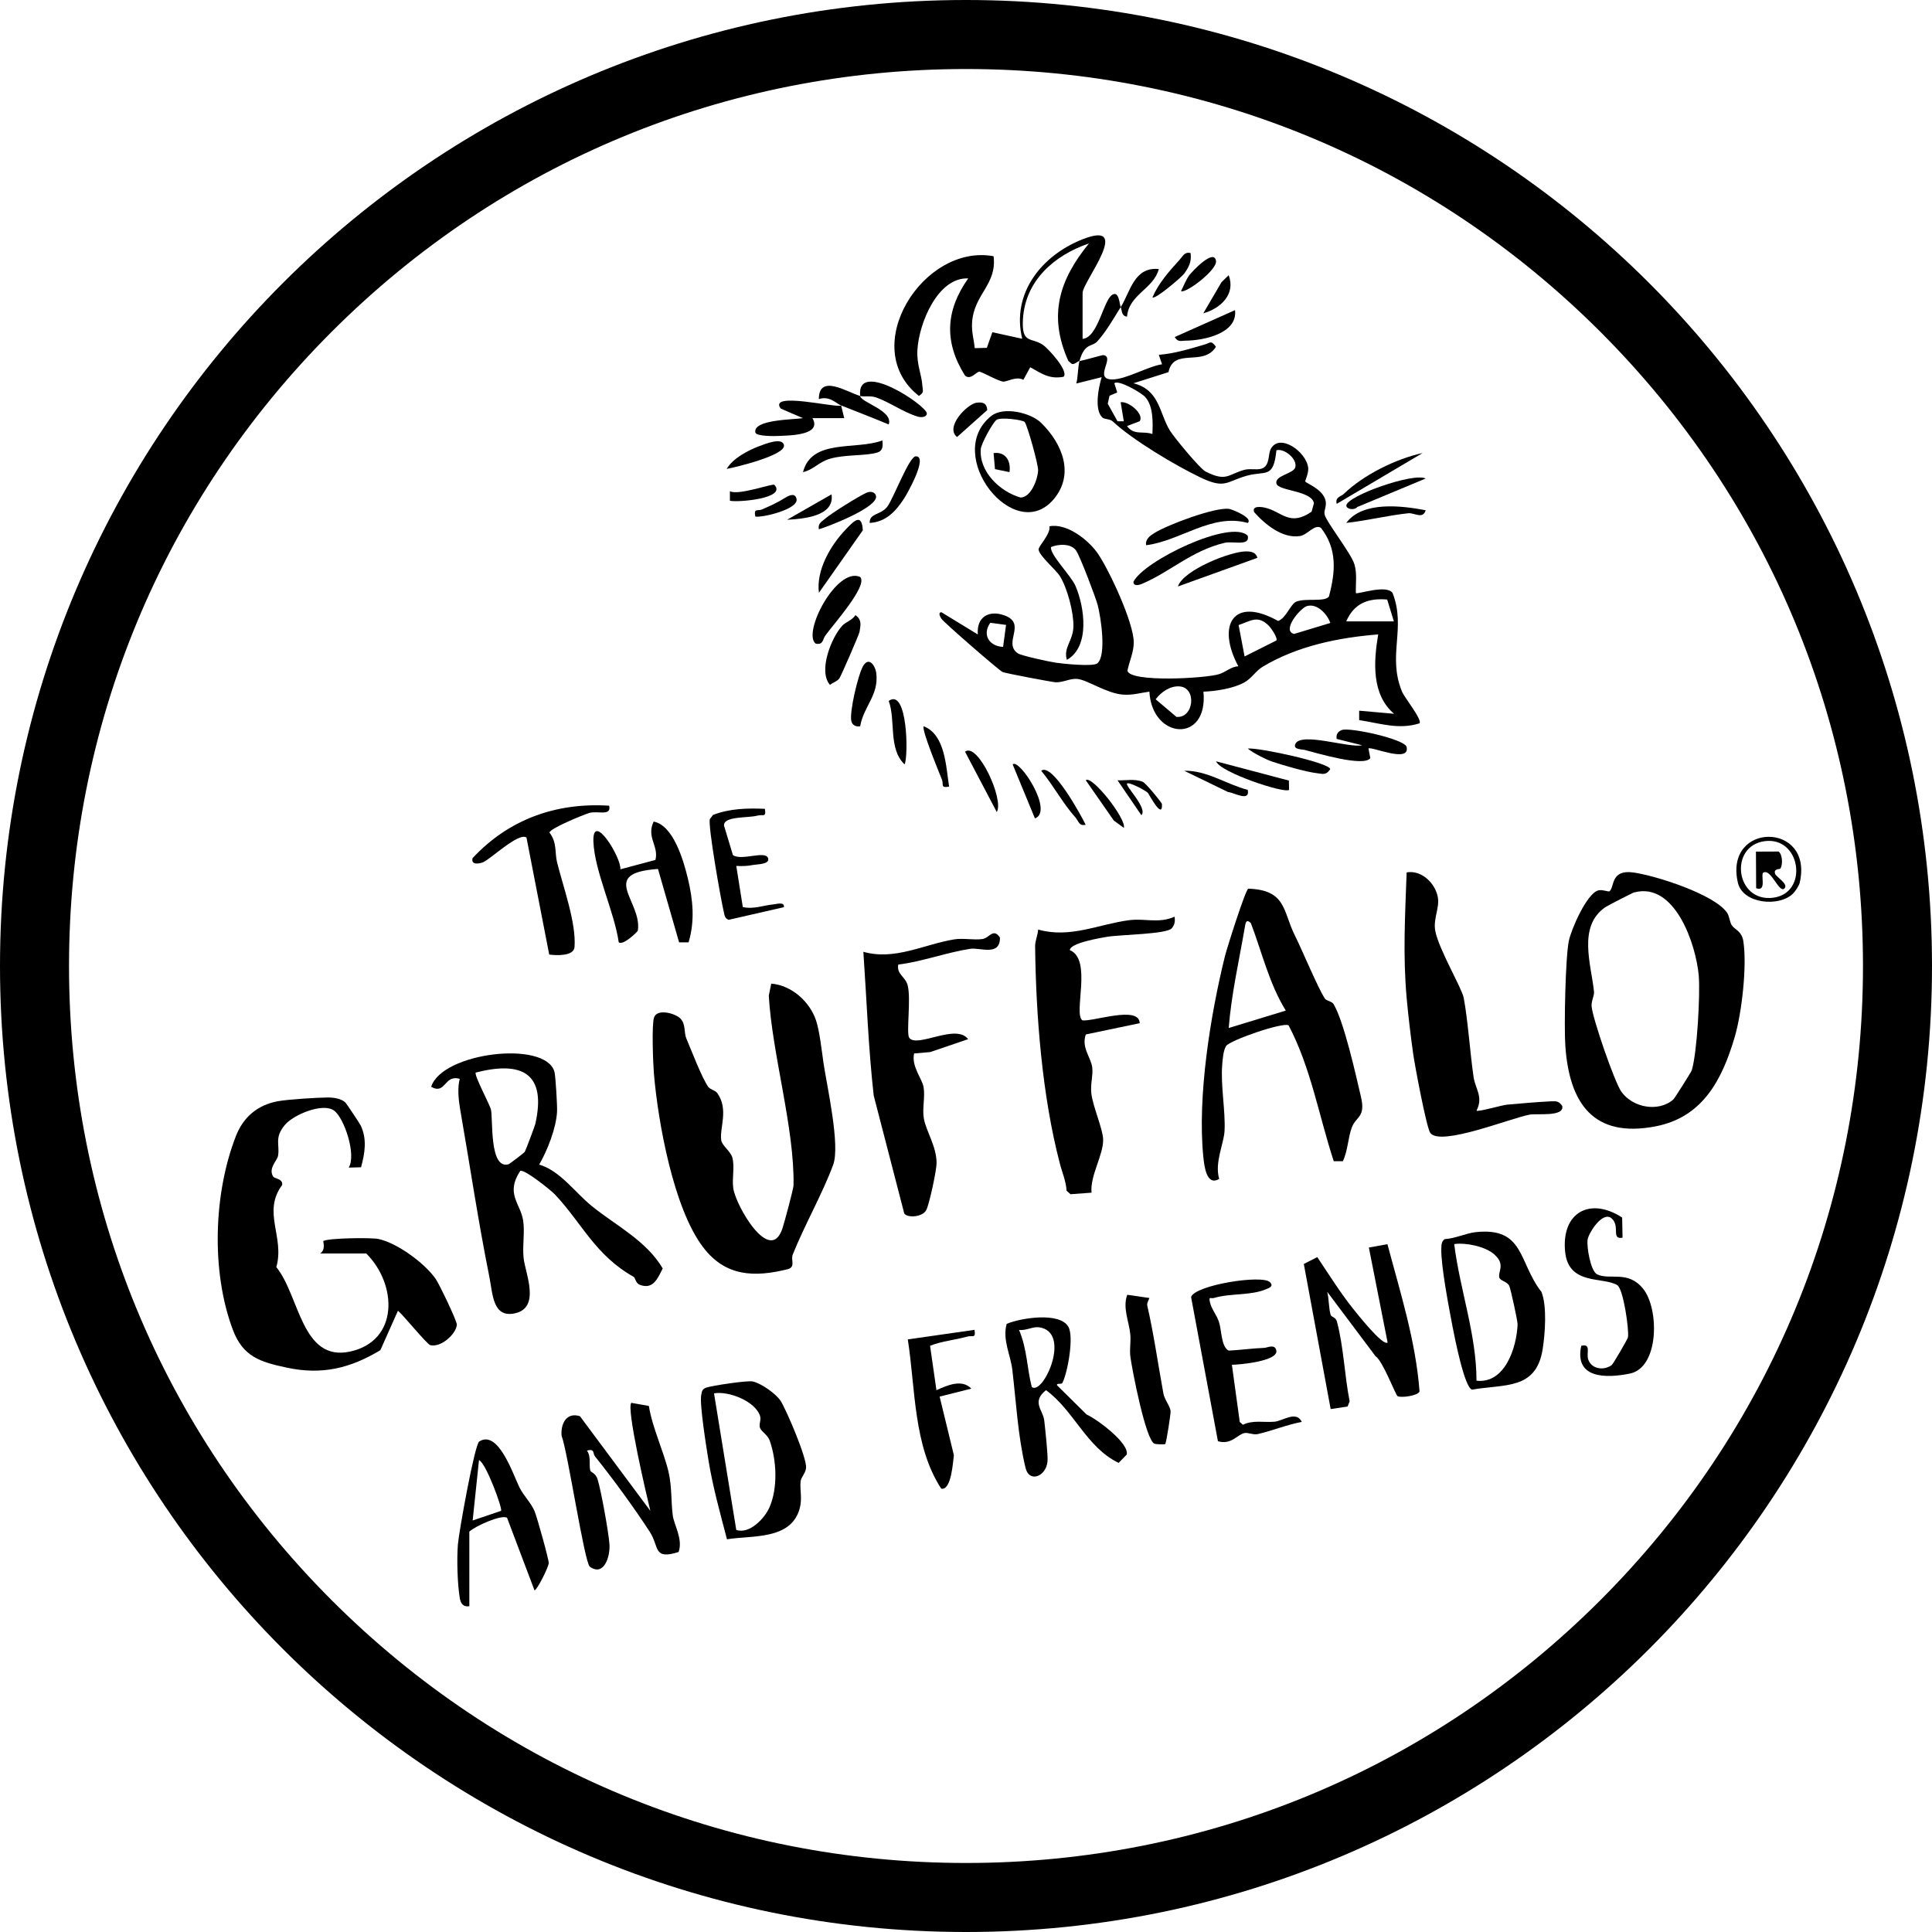 <svg viewBox="0 0 400 400" version="1.1" xmlns="http://www.w3.org/2000/svg" id="TITLES">
  
  <path d="M200,14.29c49.61,0,96.24,19.32,131.32,54.39,35.07,35.07,54.39,81.71,54.39,131.32s-19.32,96.24-54.39,131.32c-35.07,35.07-81.71,54.39-131.32,54.39s-96.24-19.32-131.32-54.39c-35.07-35.07-54.39-81.71-54.39-131.32s19.32-96.24,54.39-131.32C103.75,33.61,150.39,14.29,200,14.29M200,0C89.55,0,0,89.55,0,200s89.55,200,200,200,200-89.55,200-200S310.45,0,200,0h0Z"></path>
  <g id="sqFX6x.tif">
    <g>
      <path d="M223.48,74.73c-.37.07-1.04.8-1.58.61l-.71-.61c-4.21-9.38-1.92-16.77,4.27-24.33-7.13,2.42-13.18,7.65-13.67,15.65-.32,5.27,1.73,3.71,4.15,5.36,1.04.7,5.44,5.46,4.25,6.6-2.93.54-4.55-.67-6.89-1.98l-1.42,2.6c-1.49-.8-3.46.46-4.19.38-1.1-.13-4.46-2.07-4.93-2.06-.65.02-1.81,1.85-2.98.79-4.37-6.96-4-13.5.68-20.1-6.35-.26-10.21,9.35-10.52,14.81-.18,3.1.89,5.01,1.04,7.54.06.99.42,1.21-.73,1.98-12.79-10.01.92-31.63,15.46-28.92.73,5.89-4.04,7.8-4.45,13.68-.14,2,.36,3.44.55,5.35l2.5-.06,1.15-3.24,6.18,1.36c-2.3-9.42,4.06-17.31,12.57-20.63,10.44-4.07-.07,8.88-.07,11.11v9.54c3.26-.25,4.33-8.29,6.26-9.2,1.3-.62,1.36,1.94,1.63,2.63,2.01-3.2,2.76-8.39,7.89-7.89-1.08,4.14-6.21,5.25-6.58,9.86-1.21-.15-1-1.23-1.31-1.98-1.46,2.32-2.95,4.99-4.8,7.05-1.17,1.31-2.61.2-3.75,4.13,1.13-.2,4.7-1.27,4.95-1.24,2.56.36-2.14,4.98,1.81,5.04,2.83.04,7.38-2.7,10.35-3.14l-.67-1.96c3.27-.25,6.3-1.21,9.43-2.11,1.18-.33,1.36-1.02,2.4.45-2.63,4.23-8.75.05-9.83,5.25l-7.25,2.3c5.5,1.39,5.35,6.3,7.58,9.85.86,1.37,6.15,7.82,7.36,8.43,4.27,2.17,4.65.61,7.92-.33,1.21-.36,2.62.06,3.67-.27,1.75-.57,1.31-2.94,1.88-4.04,1.79-3.46,7.43.55,7.77,3.88.11,1.11-.69,2.7-.61,2.82.29.42,3.27,1.44,4.08,3.56.56,1.45-.31,2.33-.07,3.29.38,1.58,5.46,7.96,6.17,10.3.58,1.95.23,3.98.3,5.95.31.33,6.31-1.86,7.6-.02,2.85,7.32-1.13,12.94,1.95,20.42.5,1.23,4.26,5.86,3.62,6.57-4.31,1.37-8.2-.02-12.49-.67v-1.95l7.23.64c-4.7-3.99-4.24-10.8-3.29-16.43-8.23.65-16.73,2.39-23.9,6.68-1.48.88-2.3,2.46-3.92,3.32-2.27,1.2-5.76,1.76-8.36,1.85,1.04,10.82-10.67,9.9-11.19,0-1.98.26-3.4.76-5.5.61-3.32-.25-7.26-2.99-9.36-3.24-1.49-.18-2.94.74-4.52.69-.61-.01-10.52-1.88-11.02-2.13-.81-.39-12.24-10.33-12.68-11.05-.32-.52-.67-1.29.01-1.33l7.55,4.61c-.31-3.62,2.3-5.14,5.56-3.93,4.64,1.73-.44,5.64,2.71,7.83.73.5,6.58,1.76,7.92,1.95,1.56.23,7.68.85,8.55.13,1.94-1.6.73-9.58.08-12.05-.42-1.62-3.71-10.24-4.48-11.31-1.07-1.5-3.63-1.37-5.21-.71-.15,1.68,4.14,5.85,5.1,8.06,1.87,4.36,3.04,12.58-1.8,15.29-.76-2.6,1.29-3.9,1.36-6.9.07-2.89-1.25-7.95-2.79-10.42-.88-1.4-4.21-4.15-4.42-5.49-.11-.71,2.49-3.14,2.26-4.85,3.61-.69,8.13,2.87,10.06,5.73,2.38,3.52,7.38,14.25,7.38,18.32,0,2.05-.92,3.9-1.31,5.87.64,2.45,16.18,1.58,19,.69,1.36-.43,2.46-1.55,3.96-1.63-4.52-8.43-1.11-14.6,8.23-9.38,1.63-.52,2.58-3.5,3.76-3.99,1.93-.8,5.94.13,6.77-1.07,1.37-5.11,1.75-9.83-1.65-14.21-1.33-.85-2.76,1.44-4.33,1.69-3.6.58-7.25-2.4-9.49-4.94-.57-1.39,1.49-1.11,2.25-.93,3.45.79,5.06,3.99,9.63.83l.49-1.77c-.52-2.64-7.39-2.5-7.77-4.05-.4-1.69,3.51-2.01,3.9-3.36.5-1.69-2.26-4-3.9-3.54-.61,6.02-2.25,4.17-6.19,5.29-4.2,1.19-4.42,2.81-9.61.31-5.21-2.5-14.08-7.8-18.07-11.56-.58-.55-1.75-.44-2.13-.79-1.79-1.61-.81-6.33-.18-8.38l-5.25,1.31c.35-1.31.32-3.46.65-4.61h-.02ZM237.08,82.17c-.76-.83-5.48-3.62-6.37-2.82l.6,1.9-1.6.69-.36,1.65,2.02,3.63h1.3l-.65-3.94c1.64-.27,4.93,2.45,3.94,3.93l-2.62,1c1.43,2,3.33.95,5.25,1.65.11-2.39.21-5.81-1.51-7.69h0ZM287.2,124.13c-3.98-.35-6.87.82-8.48,4.52h9.87l-1.39-4.52ZM270.64,125.46c-1.42.39-5.37,5.13-2.71,5.79l7.5-2.27c-.65-1.87-2.73-4.08-4.79-3.51ZM262.7,129.56c-2.29-2.26-3.63-1.05-6.26-.15l1.24,6.5,6.57-3.3c.36-.5-1.11-2.61-1.55-3.04h0ZM208.29,129.38l-3.26-.44c-1.74,2.46-.24,4.87,2.65,4.99l.61-4.54h0ZM244.2,142.11c-1.93-.14-3.82,1.17-4.93,2.67l4.29,3.64c3.61.36,4.3-6.05.64-6.31Z"></path>
      <path d="M146.74,225.12c.32.44,1.37.64,1.76,1.19,2.44,3.4.42,7.27.83,9.8.17,1.06,1.95,2.29,2.29,3.54.54,2-.11,4.31.2,6.38.54,3.67,7.65,15.96,10.18,8.29.38-1.14,2.26-8.11,2.29-8.89.23-11.81-4.43-27.17-5.12-39.29l.51-2.49c4.17.33,7.92,3.67,9.25,7.55.76,2.21,1.23,6.55,1.57,8.92.71,4.74,3.49,17.01,2,21.04-2.21,5.98-6,12.62-8.38,18.61-.42,1.06.62,2.48-.94,2.98-7.02,1.77-13.02,1.54-17.62-4.54-6.1-8.02-9.31-25.79-10.17-35.87-.18-2.17-.49-10.1.02-11.67.63-1.93,4.45-.87,5.49.24,1.11,1.18.68,2.88,1.19,4.07,1.1,2.58,3.24,8.26,4.63,10.17h.01Z"></path>
      <path d="M66.27,259.54c1.26-.85.56-2.52.68-2.6,1-.63,9.89-.73,11.35-.43,3.87.77,9.71,5.06,11.94,8.33.69,1.01,4.43,8.74,4.35,9.46-.23,1.99-3.32,4.73-5.5,4.2-.69-.17-5.51-6.14-6.7-7.13l-3.64,8.17c-6.25,3.76-12.11,5.17-19.35,3.62-5.63-1.2-9.11-2.3-11.2-7.87-4.51-12.01-4-28.2.65-40.1,1.54-3.92,4.46-6.39,8.61-7.18,2.12-.4,8.18-.77,10.46-.79,1.15,0,2.76.23,3.61,1.06.2.2,3,4.4,3.15,4.74,1.35,2.85.86,5.75.07,8.65l-2.55.07c1.63-2.68-.95-10.3-3.04-11.81-2.36-1.7-8.42.89-10.13,2.92-2.31,2.71-1.07,4.12-1.46,6.42-.18,1.04-2.08,2.61-1.01,4.33.26.42,2.07.46,1.86,1.74-4.19,5.63.57,10.75-1.21,17,4.83,5.93,5.21,19.65,15.25,17.49,10.19-2.2,9.79-13.92,3.37-20.31h-9.55Z"></path>
      <path d="M358.56,191.57c.51.85,2.04,1.17,2.37,3.24.81,5.08-.3,14.86-1.77,19.87-2.6,8.86-6.63,16.62-16.35,18.51-13.02,2.54-17.92-4.89-18.73-16.7-.26-3.89,0-18.11.73-21.68.5-2.43,3.67-9.71,6.04-10.45.88-.27,2.15.35,2.38.17,1.08-.83.15-4.57,4.96-3.89,4.6.65,16.68,4.48,19.37,8.31.52.75.5,1.82.99,2.63h.01ZM338.4,184.73c-.33.08-5.64,2.81-6.08,3.12-5.7,3.99-2.89,11.79-2.3,17.44.1.88-.61,1.96-.49,3.12.26,2.62,4.7,15.49,6.12,17.56,2.26,3.3,7.65,4.4,10.79,1.67.27-.24,3.71-5.7,3.82-6.04,1.1-3.55,1.77-15.71,1.45-19.57-.55-6.5-4.94-19.49-13.32-17.27v-.02Z"></path>
      <path d="M111.65,241.12c4.35,1.3,7.38,5.75,10.85,8.56,4.96,4.04,11.29,7.14,14.71,12.94-1.08,2.13-2,4.43-4.76,3.38-.83-.31-.92-1.45-1.27-1.65-7.95-4.48-10.65-11.04-16.25-17.01-.89-.95-6.52-5.43-7.23-4.9-3.1,4.71.05,6.69.61,10.24.38,2.42-.18,5.25.1,7.8.33,3.12,3.61,10.31-1.86,11.44-4.57.95-4.52-4.04-5.25-7.64-2.33-11.6-4.04-23.21-6.05-34.73-.31-1.76-.57-4.43-.06-6.18-3.27-.98-2.86,3.36-5.92,1.64,2.23-7.11,23.6-9.69,25.51-3.15.25.86.62,7.13.55,8.31-.18,3.4-2,8.02-3.7,10.95h.02ZM98.5,222.06c-.42.46,2.92,6.64,3.15,7.69.45,2.02-.37,12.39,3.62,11.3.24-.07,3.21-2.33,3.38-2.58s2.08-5.33,2.17-5.73c2.4-10.54-2.73-13.14-12.32-10.68h0Z"></path>
      <path d="M274.3,206.75c.3.45,1.46.56,1.8,1.13,2.18,3.69,4.6,14.64,5.67,19.2,1.01,4.29-1,4.01-1.88,6.32-.81,2.12-.82,4.85-1.87,7.02h-1.88c-3.08-9.39-4.73-19.36-9.35-28.13-1.15-.73-12.25,3.12-12.95,4.29-.58.96-.69,2.67-.79,3.81-.36,4.36.69,9.57.48,13.75-.13,2.61-2.11,6.58-1.11,9.94-2.62,1.56-3.08-2.6-3.29-4.61-1.24-12.46,1.46-29.3,4.49-41.54.42-1.67,4.18-13.57,4.82-13.94,7.88.26,7.15,4.65,9.61,9.6,1.61,3.23,4.79,10.93,6.25,13.15h0ZM258.99,191.14c-1.06-1.08-1.14.14-1.29,1-1.2,6.93-2.75,13.67-3.31,20.7l11.82-3.61c-3.44-5.55-4.92-12.04-7.23-18.1h0Z"></path>
      <path d="M305.69,229.94c.35.32,5.15-1.12,6.32-1.23,2.81-.26,6.44-.57,9.23-.7,1.1-.05,1.55.04,2.2.96.5,2.32-5.23,1.52-6.74,1.8-3.87.7-18.45,6.63-20.57,3.8-.79-1.06-3.19-13.9-3.52-16.21-.49-3.39-1.08-8.35-1.38-11.76-.79-8.9-.32-17.08,0-25.98,3.1-.54,5.93,2.26,6.45,5.11.42,2.27-1,4.49-.52,7.02.71,3.76,5.5,11.81,5.89,13.86.88,4.7,1.31,11.42,2.04,16.38.37,2.49,2.06,4.11.61,6.95h0Z"></path>
      <path d="M243.2,189.83c.11.94.02,1.61-.6,2.36-1.01,1.23-10.64,1.31-13.36,1.76-1.36.23-7.75,1.29-7.74,2.77,4.69,1.9.68,13.11,2.58,14.52,2.08.37,11.81-3.17,11.88.6l-11.15,2.33c-.98,2.73,1.08,4.75,1.33,6.86.2,1.69-.42,3.39-.19,5.36.31,2.7,2.38,7.31,2.44,9.5.1,3.19-2.74,7.5-2.4,11.04l-4.36.32-.81-.73c-.11-1.98-.92-3.77-1.4-5.67-3.65-13.94-4.94-30.56-5.11-44.88-.01-1.21.55-2.32.63-3.52,6.56,1.89,12.55-1.11,18.79-1.93,3.33-.44,6.13.74,9.46-.73v.04Z"></path>
      <path d="M185.98,199.69c-.39,2.04,1.45,2.46,1.94,4.3.74,2.77-.33,9.92.32,10.86,1.55,2.23,9.73-3.05,12.2.3l-7.85,2.67-3.33.29c-.61,2.61,1.63,5.19,1.95,6.93.37,2.01-.3,4.44.06,6.51.46,2.69,2.62,5.71,2.64,9.25,0,1.5-1.5,8.5-2.14,9.74-.76,1.45-3.87,1.67-4.55.71l-6.33-24.44c-1.11-9.87-1.45-19.77-2.14-29.75,6.49,1.85,12.58-1.55,18.8-2.57,1.89-.31,3.94.18,5.85-.07,1.43-.19,2.24-2.4,3.63-.3.05,3.93-4.1,2.01-6.15,2.32-4.8.73-10.02,2.67-14.89,3.26h0Z"></path>
      <path d="M140.54,321.31c-5.37,1.71-3.99-1.02-5.98-4.11-3.15-4.87-7.7-11.11-11.35-15.64-.55-.68.02-1.67-1.69-1.24.92,1.31.37,2.92.69,4.12.13.48,1.07.42,1.52,1.86.73,2.35,2.26,10.86,2.45,13.38.19,2.56-1.13,6.8-4.06,4.69-1.12-.81-4.6-23.94-5.85-27.11-.21-2.48.99-4.94,3.8-4.05l14.58,19.6c-.71-2.87-5.04-21.29-3.94-22.37l3.63.65c.73,4.57,3.08,9.39,4.08,13.68.71,3.08.49,6.07.87,9,.25,1.9,2.15,4.93,1.21,7.54h.01Z"></path>
      <path d="M287.25,257.58c2.68,10.08,5.85,20.01,6.65,30.48-.18.88-3.87,1.42-4.56.99-.4-.25-3.08-7.35-4.55-8.26l-10-13.33c.36,1.44.31,3.44.7,4.75.17.55,1.04.4,1.32,1.45,1.4,5.32,1.55,11.08,2.62,16.48l-.43,1.07-3.5.52-5.56-30.04,2.79-1.42c2.29,3.43,4.8,7.42,7.35,10.61.8,1.01,6.23,7.89,7.21,7.08l-3.88-19.67,3.86-.7h-.02Z"></path>
      <path d="M150.51,318.69c-1.39-5.36-2.92-10.77-3.81-16.26-.43-2.64-1.89-11.63-1.52-13.61.15-.83.21-1.25,1.11-1.55,1.13-.38,8.44-1.51,9.58-1.25,1.74.39,4.87,2.58,5.79,4.08,1.26,2.07,5.39,11.73,5.23,13.81-.1,1.11-1.07,1.96-1.14,2.82-.17,1.81.4,3.56-.21,5.69-1.87,6.45-9.8,5.43-15.01,6.27h0ZM152.44,316.76c2.77.92,5.87-2.42,6.86-4.65,1.77-4.04,1.5-9.7.08-13.8-.43-1.25-1.69-1.87-2.01-2.63-.33-.8.29-1.67-.02-2.56-1.01-3.01-6.48-5.18-9.52-4.64l4.61,28.29h.01Z"></path>
      <path d="M305.54,255.1c10.12-1.08,8.81,6.26,13.6,12.38,1.19,2.92.75,8.75.24,11.92-1.37,8.42-7.86,7.12-14.6,8.31-1.58-.35-3.63-10.94-4.04-13.02-.73-3.82-2.44-12.68-2.33-16.14.02-.74,0-1.51.69-2,2.12-.11,4.5-1.25,6.44-1.45h0ZM309.43,259.75c-1.88-1.68-5.86-2.52-8.35-2.18,1.17,9.48,4.62,18.71,4.61,28.29,5.9.67,8.31-6.87,8.51-11.62.04-.71-1.44-7.35-1.7-7.96-.43-1.01-1.93-1.05-2.1-1.83-.25-1.21,1.3-2.67-.98-4.69h0Z"></path>
      <path d="M219.96,286.32c-.19.37-1.31-.05-1.1.5l6.12,6.05c2.05.88,8.87,5.92,8.29,8.29l-1.67,1.71c-6.68-3.19-9.23-10.83-15.04-15.05-3.06,2.45-.62,4.06-.36,6.27.19,1.67.79,7.17.68,8.45-.27,3.14-3.79,4.56-4.56,1.35-1.58-6.6-1.94-13.61-2.73-20.29-.37-3.13-2.08-6.2-1.17-9.51,2.87-1.21,10.88-2.52,12.75.56,1.23,2.01-.1,9.45-1.21,11.67h-.01ZM213.62,287.17c2.36,1.82,8.37-11.43,1.5-12.37-1.31-.18-2.75.75-4.14.54,1.69,4,1.61,7.79,2.64,11.83Z"></path>
      <path d="M262.94,265.46c.79.85-.08,1.15-.82,1.46-3.2,1.36-7.43.8-10.73,1.8-.75.23-1.18-.45-.88.92.29,1.33,1.42,2.68,1.87,4.07.56,1.71.44,5.15,2.01,5.92,2.44-.12,4.93-.48,7.38-.57.62-.02,2.19-.89,2.48.55.44,2.21-7.71,2.95-9.2,2.95l1.63,11.85.65.57c2.08-1.02,4.36-.44,6.55-.63,1.67-.14,4.5-2.37,5.64.04-3.05.57-6.06,1.81-9.06,2.51-1,.24-2.06-.38-2.86-.19-1.48.35-2.68,2.48-5.44,1.68l-5.56-29.86c.82-2.48,14.81-4.7,16.33-3.06h0Z"></path>
      <path d="M97.18,332.55c-1.25.19-1.77-.51-1.98-1.64-.5-2.93-.64-8.12-.4-11.13.2-2.54,3.46-20.71,4.42-21.33,4-2.58,7.12,7.14,8.36,9.57.86,1.69,2.32,3.06,3.08,4.81.49,1.13,3,10.11,2.95,10.8-.06.9-2.44,5.62-2.95,5.63l-5.68-15.02c-1.15-.73-6.63,1.74-7.81,2.87v15.45h.01ZM103.74,312.79c.33-.46-3.11-9.89-4.57-10.49l-1.31,12.5,5.89-2h-.01Z"></path>
      <path d="M126.12,166.81c.52,2.24-2.39,1-4.1,1.5-1.23.36-8.14,3.2-8.26,4.06,1.61,2.11,1.07,4.1,1.57,6.14,1.2,4.9,4,12.52,3.62,17.56-.14,1.93-3.77,1.76-5.24,1.56l-4.71-24.23c-1.64-1.12-7.44,4.49-8.99,5.12-.7.29-2.55.67-2.17-.85,7.5-8.05,17.29-11.55,28.27-10.86h0Z"></path>
      <path d="M142.56,195.1h-1.96l-4.37-15.19c-12.45.86-3.25,6.67-4.17,12.75-.04.24-3.07,3.18-3.96,2.43-.89-6.3-5-14.68-5.24-20.81-.25-6.54,5.82,3.3,5.58,5.7l7.26-1.94c.74-2.89-1.93-4.69-.37-7.94,4.05.76,6.15,7.92,7.06,11.68,1.1,4.5,1.5,8.92.17,13.32h0Z"></path>
      <path d="M335.94,256.25c-2.45.44-.44-2.37-2.26-3.99-1.85-1.63-4.76,2.98-4.98,4.38-.23,1.49.61,6.52,1.96,7.19,2.61,1.29,6.37-.92,9.52,2.98,3.37,4.15,3.38,16.36-2.76,17.58-4.96,1-11.5,1.04-10.04-5.76,2.15-.49.99,1.46,1.44,2.82.68,2.02,3.23,2.37,4.86,1.18.3-.21,3.31-5.4,3.37-5.74.27-1.5-.94-10.02-2.21-10.81-2.89-1.79-10.06.1-10.79-6.85-.86-8.2,5.14-11.48,11.8-7.15l.08,4.18h0Z"></path>
      <path d="M201.76,275.33c.31,1.89-.4,1.08-1.52,1.4-2.52.71-5.23.92-7.68,1.9l1.32,9.19c2.17-.96,5.23-2.39,7.23-.32l-6.57,1.65,2.95,12.13c-.18,1.25-.5,7.38-2.62,6.93-5.79-8.9-5.32-20.65-6.92-30.9l13.81-1.98h0Z"></path>
      <path d="M237.95,268.75c.07.05-.55.99-.43,1.5,1.35,5.89,2.23,12.14,3.35,18.26.23,1.26,1.38,2.6,1.49,3.65.05.44-.87,6.58-1.12,6.82-.1.1-1.77.07-2.21-.08-1.81-.62-4.64-15.32-5-18.01-.2-1.46.13-3.07-.01-4.58-.26-2.75-1.63-5.51-.64-8.24l4.61.67h-.02Z"></path>
      <path d="M205.25,86.11c2.49-1.98,8.12-.71,10.32,1.45,4.38,4.3,6.94,10.58,2.62,15.76-8.13,9.73-23.05-9.19-12.95-17.21h.01ZM212.15,87.36c-.52-.46-4.9-1.01-5.79-.46-.76.46-3.18,4.92-3.29,5.99-.45,4.74,3.99,8.92,8.23,10.12,2.18-.05,3.54-3.77,3.63-5.6.06-1.23-2.3-9.61-2.79-10.04h0Z"></path>
      <path d="M158.36,167.46c.31,1.88-.39,1.1-1.52,1.4-1.95.54-7.15.06-6.93,2.1l1.83,6.07c1.77,1.27,6.67-1.01,7.27.62.49,1.32-2.26,1.27-3.14,1.44-1.14.23-2.27.25-3.43.19l1.35,8.51c2.19.52,4.29-.36,6.3-.54.74-.07,2.37-.61,2.21.57l-11.44,2.62c-.82-.32-.85-.93-1.01-1.65-.6-2.51-3.32-17.93-2.88-19.2l.65-.87c3.49-1.33,7.05-1.42,10.75-1.26h-.01Z"></path>
      <path d="M283.33,154.98l.38,1.98c-1.33,1.89-11.13-1.06-13.52-1.68-.69-.18-2.57-.06-1.98-1.29,1.21-2.48,11.17.94,13.8.31l-5.26-1.31c-.18-.9.23-1.57,1.1-1.86,1.77-.57,13,1.92,13.37,3.51.79,3.45-7.3-.15-7.89.32h.01Z"></path>
      <path d="M178.08,81.96c.14,1.39,6.92,3.02,5.92,5.92-3.26-1.36-6.57-2.64-9.86-3.94l.65,2.63h-6.58c2.02,3.51-4.49,3.58-7.02,3.69-.79.04-4.67.11-4.81-.74-.48-2.69,8.01-2.63,9.86-2.95l-4.6-1.98c-2.67-3.62,11.57-.06,12.5-.64-1.01-.4-2.4-2.07-4.61-1.32.02-5.32,5.83-1.44,8.56-.65-.81-7.77,13.74,1.95,13.8,3.62.02.7-1.01.92-1.93.64-2.9-.88-5.87-3.02-8.56-3.95-1.25-.43-2.51-.08-3.31-.31h-.01Z"></path>
      <path d="M178.08,119.45c1.76,1.75-5.83,10.15-7.23,12.17-.55.8-.4,1.96-1.98,1.63-2.8-2.19,4.32-15.93,9.2-13.81h0Z"></path>
      <path d="M258.33,110.92c.52,2.25-3.06,1.06-4.77,1.46-6.85,1.62-11.31,6.05-17.15,8.51-.71.3-1.77.49-1.74-.44,2.19-4.4,20.26-13.06,23.67-9.52h0Z"></path>
      <path d="M174.37,129.55c.67-.73,2.11-1.17,2.74-2.19,1.35.93,1.08,2.06.85,3.45-.1.58-3.86,9.23-4.18,9.64-.51.68-1.32.82-1.94,1.35-2.5-2.86.29-9.82,2.54-12.25h0Z"></path>
      <path d="M258.33,108.27c-7.42-2.08-13.96,3.74-21.04,4.61-.21-1.25.82-1.96,1.74-2.54,2.67-1.67,12.51-5.38,15.43-4.98.62.08,5.07,1.86,3.87,2.92h0Z"></path>
      <path d="M169.55,122.74c-.62-4.67,2.42-9.88,5.58-13.15,1.61-1.68,3.3-3.49,3.51.2l-9.1,12.95Z"></path>
      <path d="M178.08,150.36c-.82.17-1.63-.21-1.82-1.06-.43-1.86,1.37-9.43,2.35-11.25,1.24-2.32,2.65-.24,2.83,1.44.48,4.5-2.63,6.74-3.35,10.87h-.01Z"></path>
      <path d="M371.24,184.99c-2.86,2.87-10.42,2.14-11.43-2.23-2.94-12.68,15.74-12.68,12.8,0-.14.61-.9,1.76-1.37,2.23ZM365.39,174.15c-7.51.96-6.11,12.73,1.74,11.71,7.36-.95,5.74-12.67-1.74-11.71Z"></path>
      <path d="M260.31,115.5l-16.44,5.92c1.14-3.43,11.02-7.31,14.17-7.26,1,.01,2.04.21,2.29,1.35h-.01Z"></path>
      <path d="M180.06,108.27c-.07-2.05,2.17-1.57,3.6-3.31,1.26-1.56,4.54-10.45,5.94-10.49,2.67-.05-1.87,7.92-2.42,8.75-1.73,2.62-3.7,4.83-7.12,5.05h0Z"></path>
      <path d="M182.69,91.18c.1,1.02.19,2.15-1.08,2.52-2.5.74-6.8.36-9.88,1.31-2.29.7-3.33,2.25-5.48,2.74,1.8-7.02,10.98-4.49,16.44-6.57h0Z"></path>
      <path d="M258.33,154.98c2.27-.25,17.04,2.96,17.08,4.27-.87,1.29-1.49.99-2.77.83-2.25-.26-7.14-1.67-9.4-2.45-1.19-.42-3.87-1.76-4.9-2.65h0Z"></path>
      <path d="M255.7,64.21c.57,4.85-6.5,6.29-10.23,6.32-.96,0-1.55.4-2.26-.75l12.49-5.57h0Z"></path>
      <path d="M266.85,161.6l.04,1.92c-.81.85-14.23-3.57-15.12-5.9l15.08,3.99Z"></path>
      <path d="M187.29,158.26c-3.43-3.23-1.8-9.12-3.29-13.14,3.87-2.79,4.12,11.33,3.29,13.14Z"></path>
      <path d="M169.54,109.58c-.26-1.24.62-1.58,1.37-2.25,1.25-1.1,6.96-4.64,8.5-5.32.93-.4,1.81-.07,1.96.68.49,2.32-9.83,6.31-11.83,6.89h0Z"></path>
      <path d="M295.17,105.64c-.56,1.93-2.36.5-3.57.62-4.3.45-8.57,1.54-12.87,2,3.39-4.56,11.45-3.57,16.44-2.62Z"></path>
      <path d="M295.17,99.07l-14.15,5.9c-.65.76-2.33.44-2.27-.32.14-1.98,13.83-6.85,16.43-5.58h0Z"></path>
      <path d="M150.46,97.08c1.25-2.19,4.46-3.87,6.79-4.73.95-.35,4.71-1.93,5.06-.19.42,2.07-9.93,4.57-11.83,4.92h-.01Z"></path>
      <path d="M294.51,93.81l-17.76,10.51c-.35-1.45.85-1.45,1.51-2.1,4.06-3.92,10.76-7.23,16.25-8.42h0Z"></path>
      <path d="M196.5,162.86c-1.86.33-1.08-.43-1.48-1.44-.58-1.49-4.31-10.46-3.77-11.05,4.48,1.76,4.6,8.39,5.25,12.49Z"></path>
      <path d="M202.23,83.38c1.23-.18,2.08.08,2.17,1.52l-6.25,5.58c-2.56-2.01,2.02-6.81,4.08-7.12h0Z"></path>
      <path d="M206.37,168.12l-6.57-12.49c2.63-2.05,8.14,9.94,6.57,12.49Z"></path>
      <path d="M246.49,52.37c.25,1.81-.33,2.89-1.31,4.27-.54.75-6.06,5.44-6.58,4.93,1.26-2.95,3.5-5.45,5.65-7.82.67-.73.98-1.64,2.24-1.37h0Z"></path>
      <path d="M258.33,163.52c.51,2.6-2.82.57-4.08.46l-9.07-4.4c4.67-.12,8.74,2.82,13.15,3.95h0Z"></path>
      <path d="M224.79,170.75c-1.4.35-1.48-.77-2.12-1.49-2.65-2.94-4.55-6.63-7.1-9.68,2.27-1.81,8.38,9.45,9.2,11.17h.01Z"></path>
      <path d="M214.27,169.44l-4.61-11.18c1.32-1.36,8.61,9.74,4.61,11.18Z"></path>
      <path d="M233.35,162.21c-.51.43,4.35,5.15,2.96,6.57l-4.94-7.23c1.73.08,3.57-.37,5.25.33.62.26,3.93,4.29,3.95,4.6.18,3.46-2.73-2.14-2.92-2.33-.5-.51-3.87-2.3-4.31-1.93h0Z"></path>
      <path d="M244.52,60.25c.56-1.06.98-2.26,1.69-3.24.51-.7,5.14-5.69,5.55-2.99.29,1.89-6.43,6.9-7.24,6.23Z"></path>
      <path d="M160.32,100.38c2.68,2.83-7.65,3.68-9.2,3.29v-1.98c1.62.98,8.88-1.65,9.2-1.31Z"></path>
      <path d="M162.96,107.61l9.2-5.26c.71,4.6-5.99,5.08-9.2,5.26Z"></path>
      <path d="M254.38,56.98c1.51,3.92-1.67,6.88-5.25,7.89l3.77-6.45,1.48-1.44Z"></path>
      <path d="M232.68,171.4l-2.08-1.52-5.8-8.33c1.17-1.19,8.43,7.95,7.88,9.86Z"></path>
      <path d="M156.38,106.95c-.36-1.87.49-1.06,1.43-1.49,1.93-.87,2.95-1.29,4.82-2.44,1.01-.62,2.05-.92,2.29.32.39,2.08-7.05,3.87-8.55,3.61h.01Z"></path>
      <path d="M209,97.75l-3-.62-.29-3.32c2.52-.35,3.64,1.69,3.29,3.94h0Z"></path>
      <path d="M368.63,179.81c-.14.23-1.52-.04-1.1,1.13.21.6,2.75,2.06,1.96,2.96-1.08,1.24-2.73-3.88-4.26-3.29-1-.02.8,4.14-1.64,3.29l-.04-7.58,4.68-.02c.82.58.9,2.68.4,3.5h-.01Z"></path>
    </g>
  </g>
</svg>